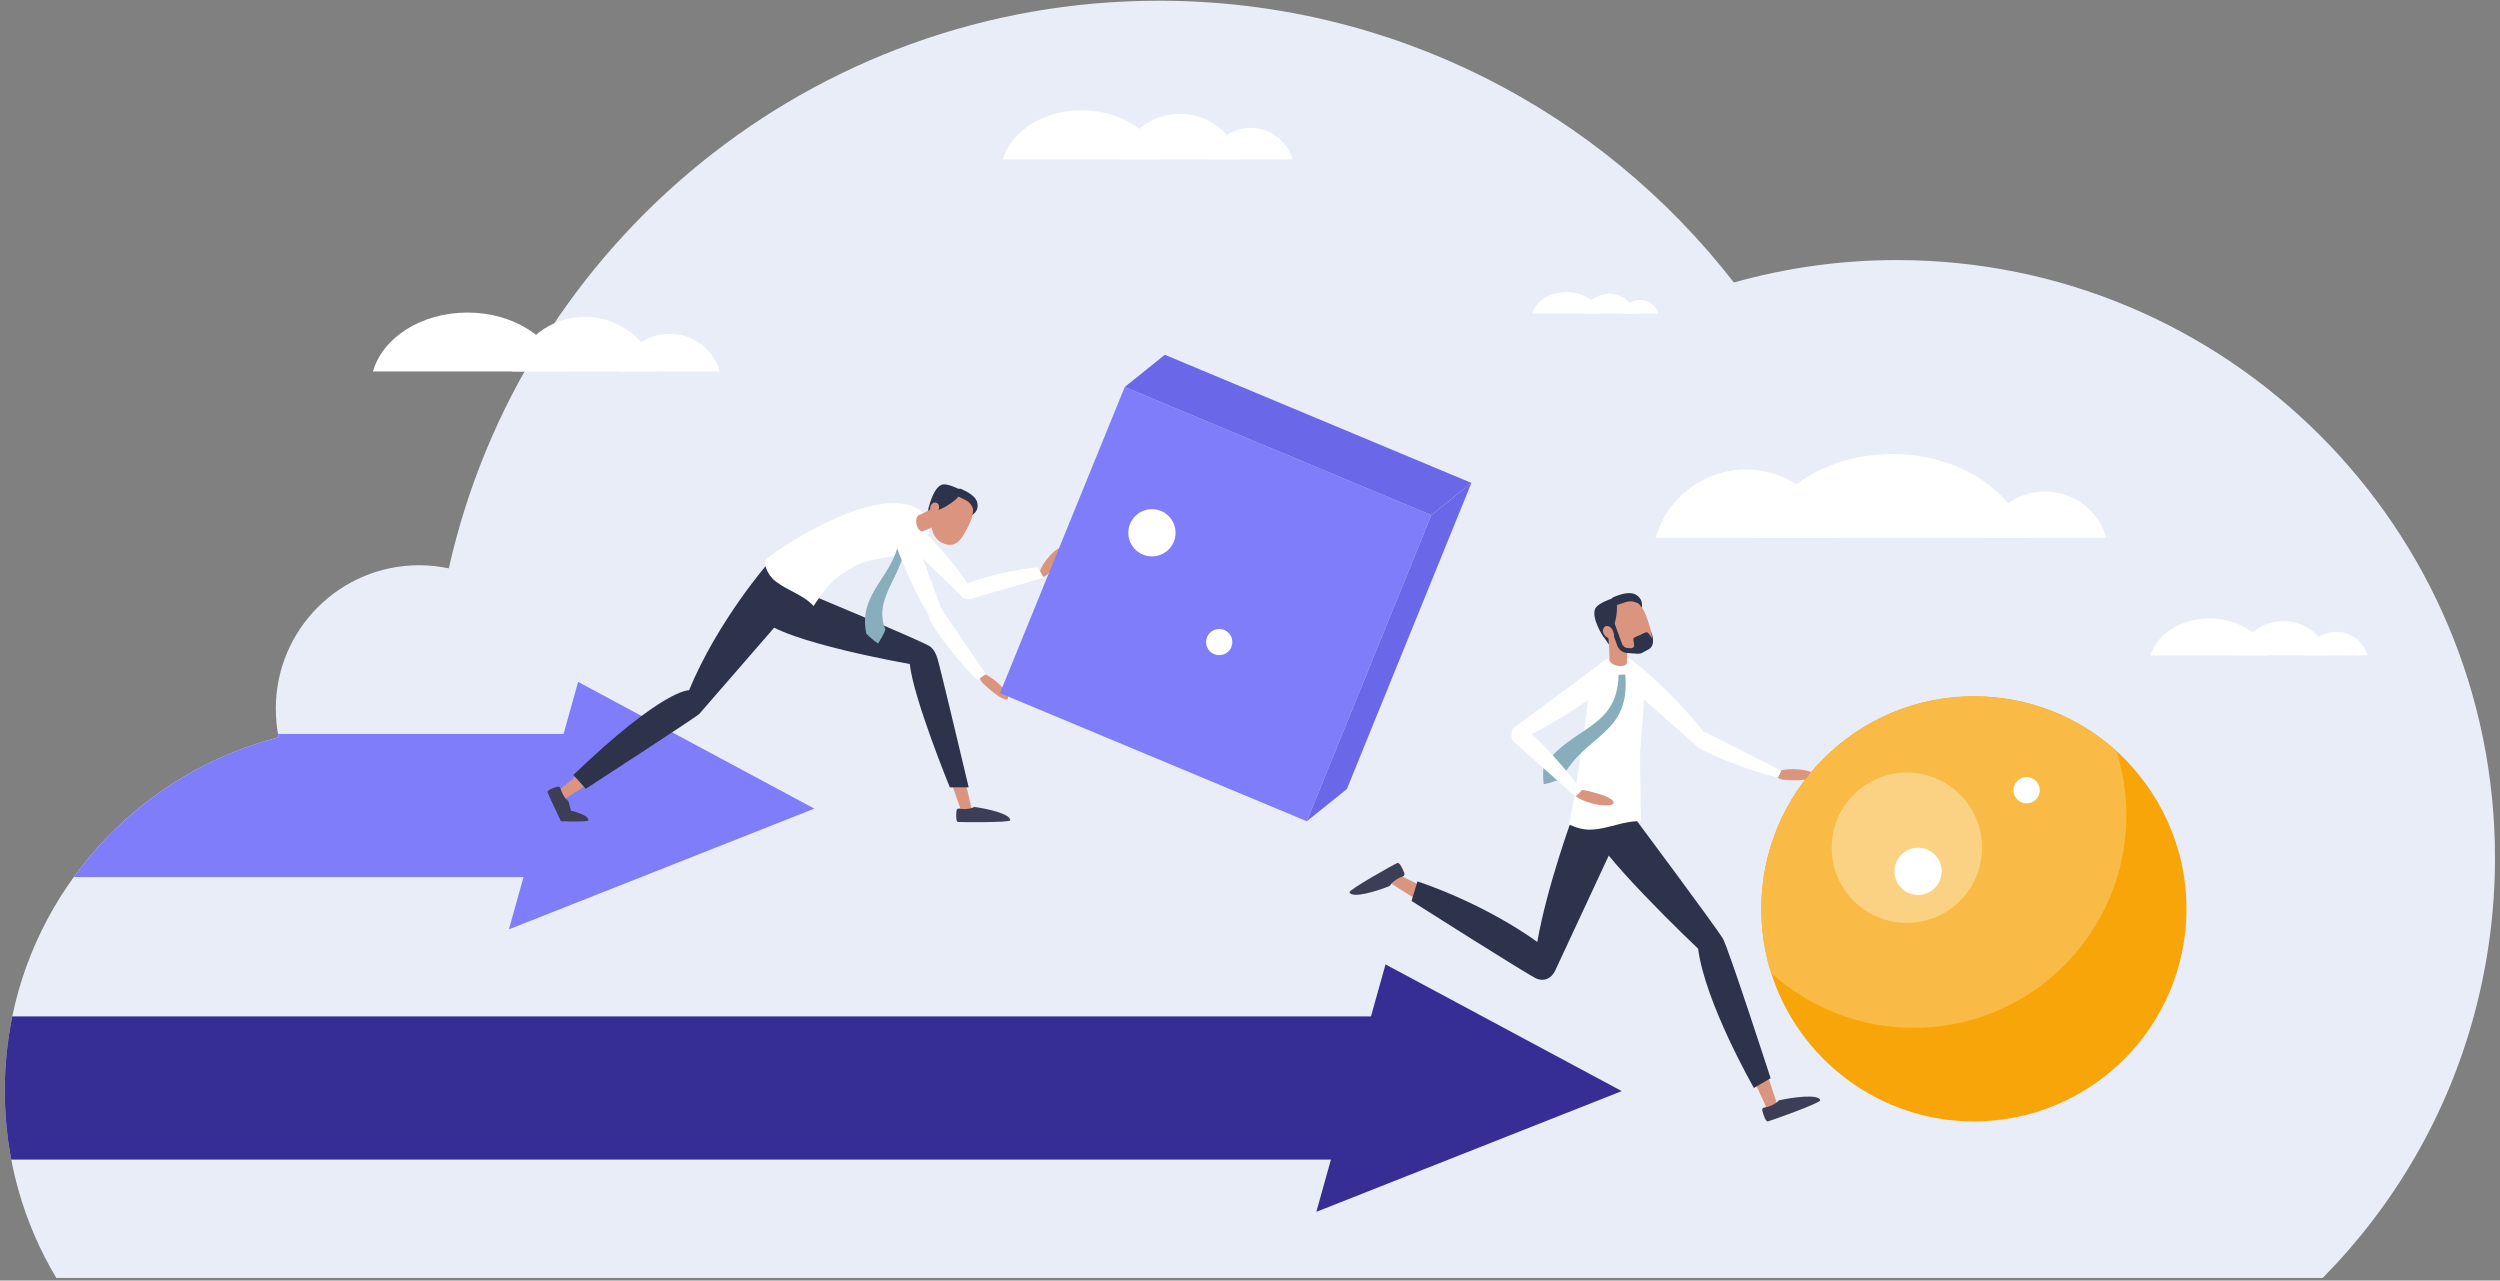 <svg xmlns="http://www.w3.org/2000/svg" xmlns:xlink="http://www.w3.org/1999/xlink" id="Layer_1" x="0px" y="0px" viewBox="0 0 1047.8 536.7" style="enable-background:new 0 0 1047.8 536.7;" xml:space="preserve"><rect x="0" y="0" width="1047.8" height="536.7" fill="#808080" stroke="none"/><style type="text/css">	.st0{fill:#E9EDF7;}	.st1{fill:#FFFFFF;}	.st2{clip-path:url(#SVGID_00000109025393620699721600000007004819498977927841_);}	.st3{fill:#362E94;}	.st4{clip-path:url(#SVGID_00000176752596503784320020000015489975309839920019_);}	.st5{fill:#807DFB;}	.st6{fill:#DB957F;}	.st7{fill:#3B3E54;}	.st8{fill:#2D334A;}	.st9{fill:#88AEBC;}	.st10{enable-background:new    ;}	.st11{fill:#6B67E9;}	.st12{fill:#F7A509;}	.st13{fill:#F9BB46;}	.st14{fill:#FBD284;}</style><g>	<path class="st0" d="M795,109c-23.7,0-46.6,3.3-68.3,9.4c-55.8-71.9-143-118.1-241-118.1c-145.4,0-267,101.7-297.6,237.9  c-4-0.8-8.1-1.3-12.4-1.3c-33.2,0-60.1,26.9-60.1,60.1c0,4.1,0.4,8.2,1.2,12c-56,14.4-99.7,59.7-111.6,116.7  C3.1,435.9,2,446.4,2,457.2c0,28.7,7.9,55.5,21.6,78.4h949.9c29.8-30.2,52-67.9,63.4-110c5.7-21,8.8-43.2,8.8-66.1  C1045.7,221.2,933.5,109,795,109z"></path>	<g>		<path class="st1" d="M245.1,132.8c14.4,0,26.6,9.7,30.4,22.9h-60.8C218.5,142.5,230.7,132.8,245.1,132.8z"></path>		<path class="st1" d="M280.7,139.9c10,0,18.4,6.7,21,15.8h-41.9C262.3,146.6,270.7,139.9,280.7,139.9z"></path>		<path class="st1" d="M235.5,155.7c-4.1-14.1-20.2-24.7-39.6-24.7s-35.5,10.5-39.6,24.7H235.5z"></path>	</g>	<g>		<path class="st1" d="M674.5,123.1c5.2,0,9.7,3.5,11,8.3h-22.1C664.8,126.6,669.2,123.1,674.5,123.1z"></path>		<path class="st1" d="M687.4,125.7c3.6,0,6.7,2.4,7.6,5.8h-15.2C680.7,128.1,683.8,125.7,687.4,125.7z"></path>		<path class="st1" d="M671,131.4c-1.5-5.1-7.4-9-14.4-9s-12.9,3.8-14.4,9H671z"></path>	</g>	<g>		<path class="st1" d="M957,260.3c9,0,16.7,6.1,19,14.3h-38.1C940.3,266.4,947.9,260.3,957,260.3z"></path>		<path class="st1" d="M979.2,264.8c6.2,0,11.5,4.2,13.1,9.9H966C967.7,269,973,264.8,979.2,264.8z"></path>		<path class="st1" d="M950.9,274.7c-2.6-8.8-12.7-15.5-24.8-15.5s-22.2,6.6-24.8,15.5H950.9z"></path>	</g>	<g>		<path class="st1" d="M494.5,47.7c12.1,0,22.2,8.1,25.4,19.1h-50.8C472.3,55.8,482.5,47.7,494.5,47.7z"></path>		<path class="st1" d="M524.2,53.6c8.3,0,15.3,5.6,17.5,13.2h-35C508.9,59.2,515.9,53.6,524.2,53.6z"></path>		<path class="st1" d="M486.5,66.8c-3.4-11.8-16.9-20.6-33.1-20.6s-29.7,8.8-33.1,20.6H486.5z"></path>	</g>	<g>		<g>			<g>				<defs>					<path id="SVGID_1_" d="M795,109c-23.7,0-46.6,3.3-68.3,9.4c-55.8-71.9-143-118.1-241-118.1c-145.4,0-267,101.7-297.6,237.9      c-4-0.8-8.1-1.3-12.4-1.3c-33.2,0-60.1,26.9-60.1,60.1c0,4.1,0.4,8.2,1.2,12c-56,14.4-99.7,59.7-111.6,116.7      C3.1,435.9,2,446.4,2,457.2c0,28.7,7.9,55.5,21.6,78.4h949.9c29.8-30.2,52-67.9,63.4-110c5.7-21,8.8-43.2,8.8-66.1      C1045.7,221.2,933.5,109,795,109z"></path>				</defs>				<clipPath id="SVGID_00000044170276444345502200000013093007805042068920_">					<use xlink:href="#SVGID_1_" style="overflow:visible;"></use>				</clipPath>				<g style="clip-path:url(#SVGID_00000044170276444345502200000013093007805042068920_);">					<rect x="-24.9" y="426" class="st3" width="619.3" height="60"></rect>					<polygon class="st3" points="679.7,457.3 580.7,404.2 551.7,507.9      "></polygon>				</g>			</g>		</g>		<g>			<g>				<defs>					<path id="SVGID_00000023964763348619529400000008679310617699829672_" d="M795,109c-23.7,0-46.6,3.3-68.3,9.4      c-55.8-71.9-143-118.1-241-118.1c-145.4,0-267,101.7-297.6,237.9c-4-0.8-8.1-1.3-12.4-1.3c-33.2,0-60.1,26.9-60.1,60.1      c0,4.1,0.4,8.2,1.2,12c-56,14.4-99.7,59.7-111.6,116.7C3.1,435.9,2,446.4,2,457.2c0,28.7,7.9,55.5,21.6,78.4h949.9      c29.8-30.2,52-67.9,63.4-110c5.7-21,8.8-43.2,8.8-66.1C1045.7,221.2,933.5,109,795,109z"></path>				</defs>				<clipPath id="SVGID_00000090989442324009097680000012908438673615873424_">					<use xlink:href="#SVGID_00000023964763348619529400000008679310617699829672_" style="overflow:visible;"></use>				</clipPath>				<g style="clip-path:url(#SVGID_00000090989442324009097680000012908438673615873424_);">					<rect x="-363.3" y="307.6" class="st5" width="619.3" height="60"></rect>					<polygon class="st5" points="341.3,338.9 242.3,285.8 213.3,389.5      "></polygon>				</g>			</g>		</g>	</g>	<g>		<path class="st6" d="M326.8,263.2c-6.5-4.4-6.1-8.7-5-11.2c0-0.2,0.1-0.4,0.1-0.6c0.7-2.2,3.1-3.4,5.4-2.6l61.3,22.4   c1,0.3,1.5,1.4,1.2,2.4c-0.1,0.3-0.3,0.6-0.5,0.8c-1.5,1.9-3.9,2.9-6.3,2.5C370.2,275,335.2,268.9,326.8,263.2z"></path>		<path class="st6" d="M383.9,277.6c0.5-2.5,1.5-3.9,3.6-4.5c2.3-0.6,4.6,0.8,5.1,3.1l14.8,63.5c0.2,1-1,2.2-2,2.5s-2-0.3-2.3-1.3   l-0.8-2.7C387.5,295.9,382.6,286.5,383.9,277.6z"></path>		<path class="st6" d="M286.9,291.7c2.5-0.4,4.2,0.1,5.4,1.8c1.3,1.9,0.8,4.6-1.2,5.8L236.6,335c-0.9,0.6-2.5-0.2-3.1-1.1   c-0.6-0.8-0.4-2,0.4-2.6l2.3-1.7C271,301.4,278.2,293.6,286.9,291.7z"></path>		<path class="st6" d="M321.4,242.3c6.3-4.6,10.2-2.9,12.2-0.9c0.2,0.1,0.3,0.2,0.5,0.3c1.9,1.4,2.1,4.1,0.6,5.9L293,297.8   c-0.7,0.8-1.8,0.9-2.6,0.3c-0.3-0.2-0.5-0.5-0.6-0.8c-1.3-2-1.5-4.6-0.3-6.8C295.7,279.2,313.2,248.3,321.4,242.3z"></path>		<path class="st7" d="M408.3,338.2c-0.7,0.5-2.1,0.8-3.8,0.9c-0.9,0-1.8-0.1-2.5-0.2c-0.5-0.1-1,0.2-1.1,0.8   c-0.2,1.8-0.3,4.7,0.6,4.8c1.4,0.1,21.9,0.3,21.9-0.7C423.6,341.1,413.6,338.9,408.3,338.2z"></path>		<g>			<path class="st7" d="M238.2,335.7c-0.7-0.4-1.7-1.5-2.4-3c-0.4-0.8-0.7-1.6-0.9-2.3c-0.1-0.5-0.6-0.8-1.2-0.7    c-1.8,0.5-4.5,1.5-4.2,2.4c0.3,0.8,3.1,6.9,5.6,12.1h5C239.7,341.2,238.9,337.9,238.2,335.7z"></path>			<path class="st7" d="M238,344.2c4.5,0.2,8.5,0.1,8.6-0.4c0.2-1.4-2.7-2.9-7.5-4.1L238,344.2z"></path>		</g>		<path class="st8" d="M322.3,235.6c0,0-21.3,24.2-33.5,53.7c0,0-10.5-0.9-48.5,35.5l5.2,5.8c0,0,46.4-30.1,47.6-31.4   s43.9-50.6,43.9-50.6L322.3,235.6z"></path>		<path class="st8" d="M336,247.7c0,0,51.8,21.5,53.9,23.3s2.8,3.8,4,8.7c1.3,4.9,12.1,50.3,12.1,50.3h-7.9c0,0-15.2-37.1-16.8-51.7   c0,0-53.3-9.3-61.9-18.7L336,247.7z"></path>		<path class="st6" d="M435.8,241.9c1.4,0.1,2.8-0.5,3.7-1.6c2.3-2.7,6.6-8,6.2-10.2c-0.5-3-9.2,4.6-10.7,11.8H435.8z"></path>		<path class="st1" d="M380.6,216.4c-4-2.9-6,0.8-6.1,0.9c-1.1,0.9-0.9,3.8,0.3,5.1l28.6,27.9c0.4,0.5,1.2-0.2,1.8-0.6   c0.2-0.1,0.3-0.3,0.4-0.5c0.8-1.3,0.7-3.3-0.1-4.6C401.6,237.6,385.8,220.2,380.6,216.4z"></path>		<g>			<path class="st1" d="M435,237.8c-8.3,0.4-24.7,4.5-29.6,6.7c-4,1.8-2.8,4.2-2.8,4.3c0.2,1.3,2.3,2.7,3.9,2.3l30.9-9L435,237.8z"></path>		</g>		<g>			<path class="st1" d="M358.9,236.9c5.2-2.7,18.2-4,21.7-4.9c10.5-2.8,9.5-13.1,7.3-15.9c-0.4-0.5-3.9-6.2-16.5-5.1    c-19.9,1.8-48.5,21.1-50.6,23.8c-0.7,0.9,0.3,5.7,4.2,8.8c5.1,4,11.6,5.6,16,10.4c0,0,0.1-0.1-0.1,0.1    C346.3,246.1,349.1,242.1,358.9,236.9z"></path>		</g>		<path class="st8" d="M389.3,212.5c0,0.3-1.4,5.9-0.7,6.5c1,0.8,3-2.8,3-2.8L389.3,212.5z"></path>		<path class="st8" d="M406.9,216.3c0,0,2.6-1.5,2.8-3.7c0.2-2.1-0.1-4.7-6.7-7.6c-0.9-0.4-2-0.1-2.6,0.8l-1.6,2.4L406.9,216.3z"></path>		<path class="st6" d="M392.9,213.1c-1.9,3.8-3.1,7.1-1.9,10.1c0.4,1,1.1,2.1,2.1,3.1c0.6,0.6,1.4,1.1,2.4,1.5c2.5,1,4.4,0.6,6-0.7   c1.8-1.5,3.2-4.3,4.8-7.5c2.9-6,1.4-10.5-2.2-12.3C400.3,205.4,395.8,207.1,392.9,213.1z"></path>		<path class="st6" d="M395.3,210.6l3.5,6.1c-0.8,0.5-8.8,4.9-12.1,6c-1.1,0.2-2.2-1.2-2.6-3.1c-0.3-1.7,0.1-3.3,1-3.7l0,0   C387,215.2,392.3,212.3,395.3,210.6z"></path>		<path class="st8" d="M389.2,213c0,0,1.2,1.4,3.2,1c2.7-0.6,6.7-3.3,8.2-4.7c2.6-2.5,2.3-3.8,2.3-3.8s-5.9-3.3-8.3-2.3   C390.9,204.8,389.2,213,389.2,213z"></path>		<path class="st6" d="M390.1,211.9c-0.6,1.3-0.2,3.6,0.8,4.1s1.7-0.5,2.3-1.8c0.6-1.3,0.5-2.9-0.5-3.4   C391.8,210.4,390.8,210.6,390.1,211.9z"></path>		<path class="st8" d="M400.8,207.7l3.9,1.9c1.3,0.6,2.3,1.7,2.9,3.1l0.8,1.8V210l-2.5-2.7l-4.1-1.7L400.8,207.7z"></path>		<path class="st6" d="M410.5,282.5c-0.2,1.4,0.4,2.8,1.4,3.8c2.6,2.5,7.7,7,9.9,6.8c3-0.3-4.1-9.5-11.2-11.3L410.5,282.5z"></path>		<g>			<path class="st1" d="M409.7,285c-6.3-5.4-17.2-19.9-19.7-24.6c-2-3.9,0.4-5.1,0.4-5.2c1-0.9,3.5-0.7,4.5,0.5l18.3,26.8L409.7,285    z"></path>		</g>		<g>			<path class="st9" d="M377,224.1c-1,17.1-17.7,23.6-13.9,41.5c1.5,1.5,3.1,2.9,4.9,4.1c1.2-1.8,2.3-3.8,3.1-5.8    c-5.8-14.3,9.4-23.6,8.4-39.6C378.6,224.2,377.8,224.2,377,224.1z"></path>		</g>		<path class="st1" d="M374.5,224.9c-1-4.8,3.2-5.1,3.3-5.2c1.3-0.7,3.8,0.7,4.5,2.4l13.9,37.5c0.3,0.6-0.7,1.1-1.2,1.4   c-0.2,0.1-0.4,0.1-0.6,0.1c-1.5,0.2-3.3-0.7-4.2-2C385.3,252.7,375.8,231.1,374.5,224.9z"></path>	</g>	<g>		<g>			<g class="st10">				<g>					<polygon class="st5" points="471.4,162.2 419.1,290.5 547.7,344.2 599.9,215.9      "></polygon>				</g>				<g>					<polygon class="st11" points="547.7,344.2 564.5,330.7 616.7,202.4 599.9,215.9      "></polygon>				</g>				<g>					<polygon class="st11" points="599.9,215.9 616.7,202.4 488.2,148.7 471.4,162.2      "></polygon>				</g>			</g>		</g>	</g>	<g>		<path class="st1" d="M857.1,206c12.2,0,22.5,8.2,25.7,19.4h-51.4C834.6,214.2,844.9,206,857.1,206z"></path>		<path class="st1" d="M731.8,196.8c18,0,33.2,12.1,37.9,28.6h-75.8C698.6,208.9,713.8,196.8,731.8,196.8z"></path>		<path class="st1" d="M849.4,225.4c-5.8-20.1-28.8-35.1-56.3-35.1s-50.5,15-56.3,35.1H849.4z"></path>	</g>	<g>		<path class="st6" d="M671,350.5c-3.2-7.8-0.3-11.5,2.3-13.1c0.1-0.2,0.3-0.3,0.5-0.4c2-1.6,4.9-1.2,6.4,0.9l41.5,57   c0.7,0.9,0.5,2.2-0.4,2.8c-0.3,0.2-0.6,0.4-1,0.4c-2.5,0.8-5.2,0.3-7.2-1.5C703,387.1,675.2,360.7,671,350.5z"></path>		<path class="st6" d="M713.4,398.8c0.3-2.7,1.2-4.4,3.4-5.2c2.4-0.9,5,0.4,5.8,2.8l22.4,66.8c0.3,1.1-0.9,2.5-1.9,2.9   s-2.2-0.1-2.6-1.2l-1.1-2.8C719.1,418.2,713,408.5,713.4,398.8z"></path>		<path class="st7" d="M745.5,461.2c-0.5,0.8-1.8,1.6-3.5,2.3c-0.9,0.4-1.8,0.6-2.6,0.7c-0.6,0.1-0.9,0.6-0.8,1.2   c0.5,1.9,1.4,4.8,2.4,4.6c1.5-0.4,22.3-7.8,21.9-8.9C762.2,458.4,751.2,459.9,745.5,461.2z"></path>		<path class="st8" d="M684.6,342.1c0,0,35.1,47.1,37.5,51.3s20,58.5,20,58.5l-7,4.1c0,0-20.4-35.6-23.4-58.4   c0,0-45.2-42.8-45.4-51.9L684.6,342.1z"></path>		<path class="st6" d="M649,400.7c1.5,2.3,1.8,4.2,0.7,6.1c-1.3,2.2-4.1,2.8-6.3,1.5l-59.6-37.5c-0.9-0.6-0.9-2.5-0.3-3.5   c0.6-1,1.8-1.3,2.8-0.8l2.7,1.5C632.3,389.4,643.2,392.9,649,400.7z"></path>		<path class="st6" d="M662.9,340c5.1-6.7,9.7-6.1,12.4-4.7c0.2,0,0.4,0.1,0.6,0.2c2.3,0.9,3.5,3.6,2.5,5.9l-28.1,64.7   c-0.4,1-1.6,1.5-2.7,1.1c-0.3-0.1-0.6-0.4-0.8-0.6c-2-1.7-2.9-4.4-2.3-7C647.5,386.1,656.2,348.7,662.9,340z"></path>		<path class="st7" d="M582.5,371.3c0.4-0.8,1.5-1.9,3.1-2.9c0.8-0.5,1.7-0.9,2.4-1.1c0.5-0.2,0.8-0.8,0.6-1.3c-0.7-1.9-2-4.7-3-4.3   c-1.4,0.6-20.5,11.3-20,12.3C566.8,376.7,577.2,373.5,582.5,371.3z"></path>		<path class="st8" d="M659.2,342.1c0,0-10.7,28.9-14.9,52.7c0,0-19.8-15-50.2-25.4l-2.5,8.2c0,0,49.8,31.7,52.7,32.7s5.9,0,7.6-3.7   c1.7-3.7,27.8-59.7,27.8-59.7L659.2,342.1z"></path>		<path class="st1" d="M685.9,278.4c-4.4-2.9-6.4,1.2-6.5,1.3c-1.2,1-0.8,4.1,0.6,5.5l32.4,28.6c0.5,0.5,1.3-0.3,1.9-0.7   c0.2-0.2,0.3-0.3,0.4-0.5c0.8-1.4,0.5-3.6-0.3-5C709.7,300,691.7,282.1,685.9,278.4z"></path>		<path class="st6" d="M743.8,324.6c0.8,1.3,2.2,2.1,3.7,2.2c3.9,0.3,11.2,0.5,12.9-1.2c2.3-2.3-9.9-5-17.1-1.7L743.8,324.6z"></path>		<g>			<path class="st1" d="M745.2,325.9c-8.8-1.9-27.3-8.8-32.1-11.9c-4-2.6-2.3-5-2.3-5.1c0.4-1.4,3-2.5,4.5-1.8l31.3,15.9    L745.2,325.9z"></path>		</g>		<g>			<path class="st1" d="M687.4,315.6c0-1,2.3-26.3,1.7-29.4c-2-9.1-7.4-13.8-15.7-10c-0.5,0.2-7,3.1-7.5,13.2    c-0.3,7.6-5.8,42.9-6.1,45c-0.1,0.6-1.7,8.8-2,9.8c-0.1,0.4-0.2,0.9-0.3,1.3c3,1.4,6.2,2.4,9.6,2.2c7.1-0.3,13.5-3.8,20.6-3.5    l0,0C687.8,343.1,687.3,317.9,687.4,315.6z"></path>		</g>		<g>			<path class="st9" d="M678.4,282.8c-0.6,23-19.3,21.2-31.5,38.4c-0.2,2.6-0.2,5,0.1,7.5c2.6-0.5,5-1.3,7.4-2.3    c10.4-19.3,28.9-18.1,26.8-43.7C680.3,282.8,679.4,282.8,678.4,282.8z"></path>		</g>		<path class="st8" d="M692.7,269.6c0,0,0.6-3.4-1.4-5.9s-2.4,0.9-2.4,0.9L692.7,269.6z"></path>		<path class="st8" d="M671.8,266.4c0.2,0.3,3.5,5.6,4.5,5.5c1.4-0.1,0.1-4.5,0.1-4.5L671.8,266.4z"></path>		<path class="st8" d="M688,255.7c0,0,0.8-3.1-0.7-5c-1.4-1.7-3.7-3.5-10.9-0.5c-1,0.4-1.6,1.5-1.4,2.6l0.6,3.1L688,255.7z"></path>		<path class="st6" d="M675,264c1.6,4.3,3.2,7.8,6.4,9.1c1.1,0.5,2.5,0.8,4,0.7c0.9-0.1,1.9-0.3,3-0.7c2.7-1.2,3.8-2.9,3.9-5.1   c0.2-2.6-0.9-5.8-2.2-9.4c-2.4-6.8-7-9.1-11.2-7.6C674.7,252.6,672.5,257.2,675,264z"></path>		<path class="st6" d="M673.8,264l7.5-0.8c0.1,1,1,10.9,0.6,14.6c-0.3,1.2-2.2,1.7-4.2,1.2c-1.8-0.4-3.2-1.5-3.2-2.6l0,0   C674.7,274.2,674.2,267.6,673.8,264z"></path>		<path class="st8" d="M672,266.9c0,0,2,0.2,3.2-1.8c1.6-2.6,2.5-7.6,2.5-9.8c0.1-3.9-1.2-4.7-1.2-4.7s-7,2-8,4.7   C667,259.4,672,266.9,672,266.9z"></path>		<path class="st8" d="M676.2,259.9l3.6,9.9c0.4,1,1.3,1.8,2.5,1.8l1.3,0.1c0.8,0,1.4-0.6,1.3-1.4l-0.3-2.1   c-0.1-0.5,0.2-0.9,0.6-1.1l4.4-2c0.5-0.2,1-0.1,1.3,0.3l1.2,1.7c1.2,1.7,0.7,4.1-1.2,5.1l-2.6,1.4c-0.5,0.3-1.2,0.4-1.8,0.4h-0.1   h-0.1l0,0l-1-0.1l0,0l-3.2-0.2c-2-0.1-3.7-1.4-4.3-3.2l-3.6-9.9L676.2,259.9z"></path>		<path class="st6" d="M672,265.3c0.5,1.5,2.7,2.8,3.7,2.5c1.1-0.4,0.9-1.7,0.4-3.2s-1.9-2.5-3-2.2   C672.1,262.8,671.5,263.8,672,265.3z"></path>		<path class="st8" d="M676.8,253.9l4.4-1.5c1.5-0.5,3.1-0.5,4.5,0.1l2,0.8l-3.5-3.4l-4-0.1l-4.4,1.9L676.8,253.9z"></path>		<path class="st1" d="M674.2,286.7c3.7-3.7,0.2-6.5,0.1-6.6c-0.8-1.4-3.9-1.6-5.5-0.5l-34.7,25.7c-0.6,0.4,0,1.4,0.3,2   c0.1,0.2,0.3,0.4,0.5,0.5c1.2,1.1,3.4,1.3,4.9,0.7C648,305.5,669.3,291.6,674.2,286.7z"></path>		<path class="st6" d="M659.9,332.3c1.2-1,2.7-1.4,4.2-1.1c3.8,0.8,10.9,2.6,12.1,4.7c1.6,2.9-10.9,2.1-16.9-3L659.9,332.3z"></path>		<g>			<path class="st1" d="M662.9,331.4c-5-7.5-18.3-22.1-23-25.4c-3.9-2.7-5.5-0.3-5.6-0.2c-1.1,0.9-1.2,3.7,0,4.9l26,23.2    L662.9,331.4z"></path>		</g>	</g>	<g>		<path class="st12" d="M916.4,380.9c0,49.2-39.9,89.1-89.1,89.1c-39.8,0-73.6-26.2-85-62.3c-2.7-8.5-4.1-17.5-4.1-26.8   c0-49.2,39.9-89.1,89.1-89.1c23,0,44,8.7,59.8,23C905,331.2,916.4,354.7,916.4,380.9z"></path>		<path class="st13" d="M891.2,341.7c0,49.2-39.9,89.1-89.1,89.1c-23,0-44-8.7-59.8-23c-2.7-8.5-4.1-17.5-4.1-26.8   c0-49.2,39.9-89.1,89.1-89.1c23,0,44,8.7,59.8,23C889.7,323.3,891.2,332.3,891.2,341.7z"></path>		<circle class="st14" cx="799.2" cy="355.3" r="31.5"></circle>	</g>	<circle class="st1" cx="803.9" cy="365.2" r="9.9"></circle>	<circle class="st1" cx="482.8" cy="223.3" r="9.9"></circle>	<circle class="st1" cx="849.4" cy="331.2" r="5.5"></circle>	<circle class="st1" cx="511" cy="269.1" r="5.5"></circle></g></svg>